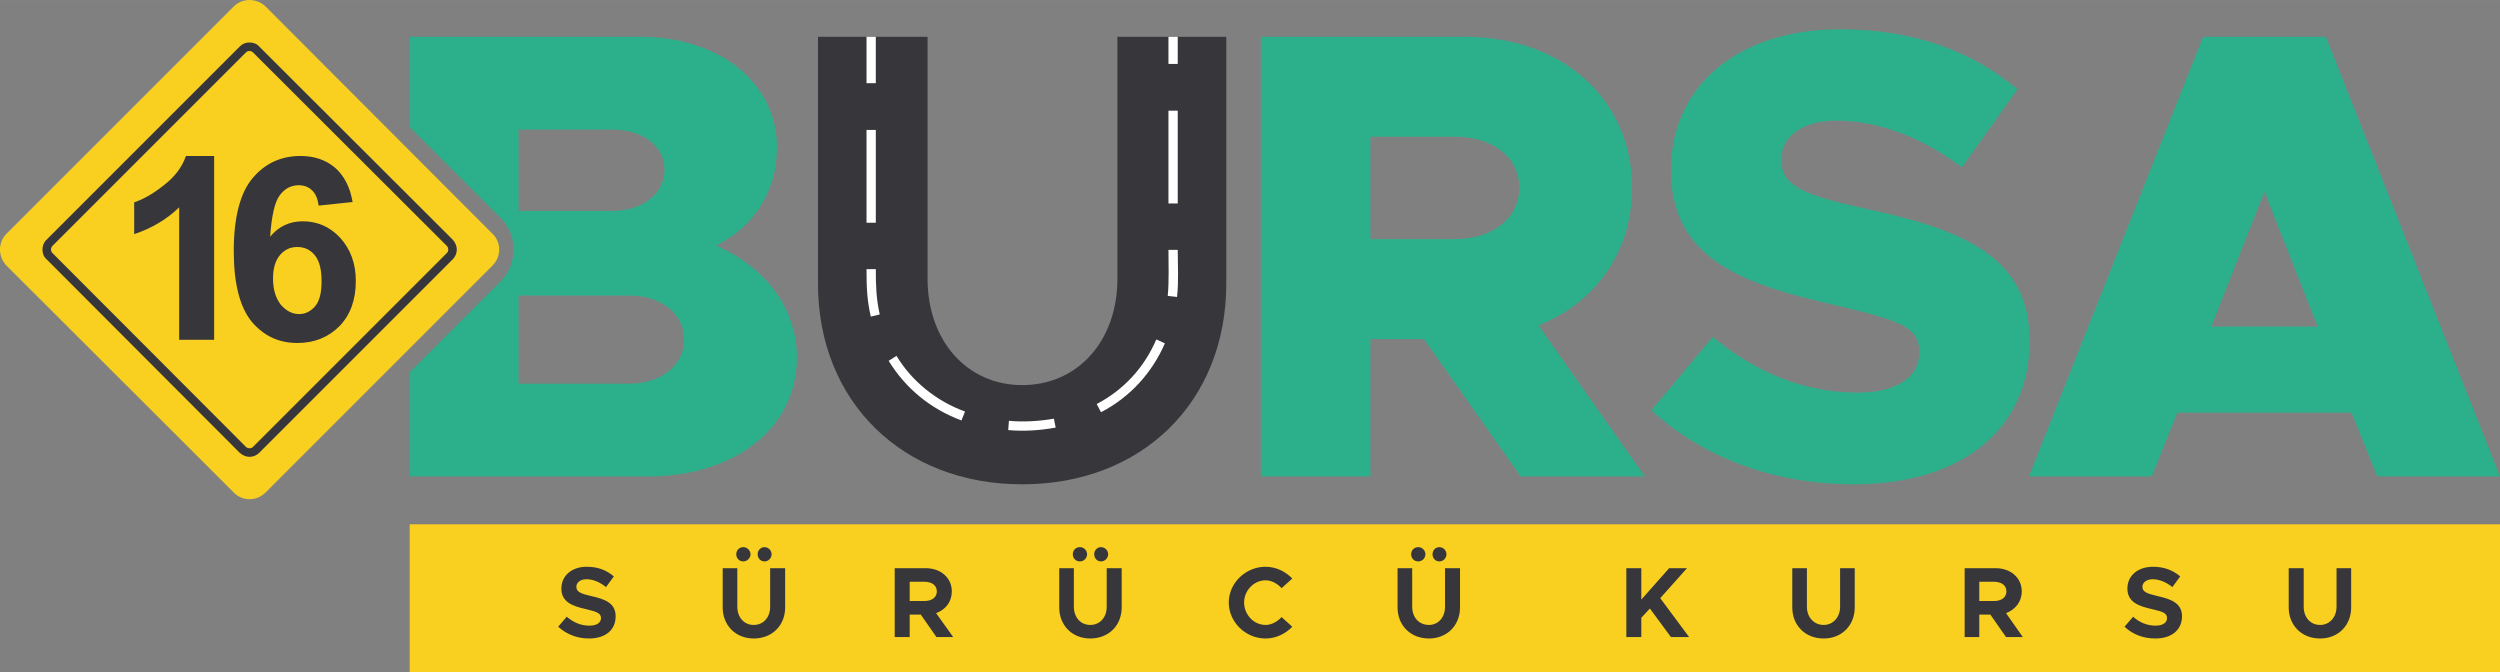 <?xml version="1.0" encoding="UTF-8"?>
<!DOCTYPE svg PUBLIC "-//W3C//DTD SVG 1.1//EN" "http://www.w3.org/Graphics/SVG/1.1/DTD/svg11.dtd">
<!-- Creator: CorelDRAW X7 -->
<svg xmlns="http://www.w3.org/2000/svg" xml:space="preserve" width="53.778mm" height="14.457mm" version="1.1" style="shape-rendering:geometricPrecision; text-rendering:geometricPrecision; image-rendering:optimizeQuality; fill-rule:evenodd; clip-rule:evenodd"
viewBox="0 0 7005 1883"
 xmlns:xlink="http://www.w3.org/1999/xlink">
 <rect x="0" y="0" width="7005" height="1883" fill="#808080" stroke="none"/>
 <defs>
  <style type="text/css">
   <![CDATA[
    .fil3 {fill:#F9D020}
    .fil0 {fill:#F9D020}
    .fil1 {fill:#2CB08C;fill-rule:nonzero}
    .fil2 {fill:#37373B;fill-rule:nonzero}
    .fil4 {fill:white;fill-rule:nonzero}
   ]]>
  </style>
 </defs>
 <g id="Layer_x0020_1">
  <rect class="fil0" x="1148" y="1469" width="5857" height="414"/>
  <path class="fil1" d="M6196 915l149 -378 149 378 -298 0zm465 420l344 0 -488 -1232 -344 0 -488 1232 344 0 72 -179 488 0 72 179z"/>
  <path class="fil1" d="M5194 1357c304,0 493,-155 493,-402 0,-231 -178,-310 -454,-369 -183,-40 -242,-65 -242,-140 0,-61 56,-108 154,-108 115,0 239,45 352,131l156 -219c-131,-109 -293,-168 -499,-168 -281,0 -472,157 -472,394 0,248 196,319 460,379 179,43 236,59 236,132 0,67 -59,113 -174,113 -150,0 -285,-57 -405,-156l-172 206c149,135 348,207 567,207z"/>
  <path class="fil1" d="M3840 383l236 0c106,0 181,57 181,143 0,86 -75,144 -181,144l-236 0 0 -287zm769 952l-298 -423c160,-65 262,-206 262,-386 0,-249 -197,-423 -468,-423l-572 0 0 1232 307 0 0 -385 150 0 271 385 348 0z"/>
  <path class="fil2" d="M2864 1357c337,0 572,-232 572,-562l0 -692 -305 0 0 678c0,174 -111,298 -267,298 -154,0 -265,-124 -265,-298l0 -678 -307 0 0 692c0,330 237,562 572,562z"/>
  <path class="fil1" d="M1453 1075l0 -247 310 0c90,0 154,52 154,123 0,72 -64,124 -154,124l-310 0zm0 -484l0 -228 263 0c85,0 146,47 146,113 0,66 -61,115 -146,115l-263 0zm-305 744l667 0c244,0 418,-136 418,-333 0,-135 -84,-251 -226,-314 107,-54 170,-153 170,-275 0,-179 -158,-310 -385,-310l-644 0 0 253 255 255c48,48 48,128 0,177l-255 255 0 292z"/>
  <path class="fil3" d="M18 655l637 -637c24,-24 64,-24 89,0l636 637c25,24 25,64 0,89l-636 636c-25,25 -65,25 -89,0l-637 -636c-24,-25 -24,-65 0,-89z"/>
  <path class="fil2" d="M130 672l542 -542c8,-8 17,-11 27,-11 10,0 20,3 27,11l543 542c7,8 11,18 11,27 0,10 -4,20 -11,27l-543 543c-7,7 -17,11 -27,11 -9,0 -19,-4 -27,-11l-542 -543c-8,-7 -11,-17 -11,-27 0,-9 3,-19 11,-27zm559 -525l-542 542c-3,3 -4,7 -4,10 0,4 1,7 4,10l542 543c3,3 7,4 10,4 4,0 7,-1 10,-4l543 -543c3,-3 4,-6 4,-10 0,-3 -1,-7 -4,-10l-543 -542c-3,-3 -6,-4 -10,-4 -3,-1 -7,1 -10,4z"/>
  <path class="fil2" d="M600 952l-98 0 0 -371c-35,34 -78,59 -126,75l0 -89c26,-9 53,-24 83,-48 30,-23 51,-50 62,-82l79 0 0 515zm388 -386l-95 10c-3,-20 -9,-34 -19,-43 -9,-9 -22,-14 -37,-14 -21,0 -39,9 -53,28 -14,18 -23,57 -27,116 24,-29 55,-43 91,-43 41,0 76,15 105,46 29,32 44,72 44,121 0,53 -15,95 -46,127 -31,31 -70,47 -118,47 -52,0 -94,-20 -128,-60 -33,-41 -50,-106 -50,-198 0,-94 18,-162 52,-203 35,-42 80,-63 135,-63 39,0 71,11 97,33 25,22 42,54 49,96zm-223 214c0,32 8,56 22,74 15,17 32,26 51,26 18,0 33,-8 45,-22 12,-14 18,-37 18,-70 0,-33 -6,-57 -19,-73 -13,-16 -30,-23 -49,-23 -19,0 -35,7 -48,22 -13,15 -20,37 -20,66z"/>
  <path class="fil4" d="M2454 233l-26 0 0 -130 26 0 0 130zm820 -130l0 76 26 0 0 -76 -26 0zm0 207l26 0 0 260 -26 0 0 -260zm0 390l26 0c0,41 3,90 -2,132l-26 -3c4,-42 2,-88 2,-129zm-34 251c-34,79 -91,141 -167,181l12 23c81,-42 143,-110 179,-193l-24 -11zm-287 222c-39,7 -86,10 -126,6l-2 26c44,4 90,1 133,-7l-5 -25zm-249 -20c-78,-28 -149,-84 -192,-156l-22 14c48,78 118,135 204,167l10 -25zm-239 -272c-10,-45 -11,-81 -11,-127l-26 0c0,48 1,86 12,133l25 -6zm-11 -257l-26 0 0 -260 26 0 0 260z"/>
  <path class="fil2" d="M1650 1789c48,0 75,-25 75,-62 0,-36 -27,-48 -69,-57 -30,-7 -41,-12 -41,-26 0,-11 10,-21 28,-21 19,0 38,8 55,22l22 -30c-20,-17 -44,-27 -76,-27 -42,0 -71,25 -71,61 0,37 29,49 70,58 29,7 41,11 41,25 0,12 -11,21 -32,21 -25,0 -45,-9 -64,-25l-24 28c23,21 53,33 86,33zm433 -216c10,0 20,-9 20,-20 0,-11 -10,-20 -20,-20 -12,0 -20,9 -20,20 0,11 8,20 20,20zm59 0c11,0 20,-9 20,-20 0,-11 -9,-20 -20,-20 -11,0 -19,9 -19,20 0,11 8,20 19,20zm-30 216c52,0 88,-37 88,-87l0 -110 -42 0 0 108c0,30 -19,51 -46,51 -27,0 -46,-21 -46,-51l0 -108 -41 0 0 110c0,50 36,87 87,87zm559 -4l-48 -67c27,-10 44,-32 44,-61 0,-38 -31,-65 -73,-65l-87 0 0 193 42 0 0 -63 31 0 44 63 47 0zm-122 -155l41 0c21,0 35,10 35,27 0,17 -14,27 -35,27l-41 0 0 -54zm477 -57c11,0 20,-9 20,-20 0,-11 -9,-20 -20,-20 -12,0 -20,9 -20,20 0,11 8,20 20,20zm59 0c11,0 20,-9 20,-20 0,-11 -9,-20 -20,-20 -11,0 -19,9 -19,20 0,11 8,20 19,20zm-30 216c52,0 88,-37 88,-87l0 -110 -42 0 0 108c0,30 -19,51 -46,51 -27,0 -46,-21 -46,-51l0 -108 -41 0 0 110c0,50 36,87 87,87zm491 0c29,0 56,-13 75,-33l-30 -27c-12,13 -28,22 -45,22 -33,0 -60,-29 -60,-63 0,-33 27,-62 60,-62 17,0 33,9 45,22l30 -27c-19,-20 -46,-33 -75,-33 -56,0 -103,46 -103,100 0,55 47,101 103,101zm428 -216c11,0 20,-9 20,-20 0,-11 -9,-20 -20,-20 -12,0 -20,9 -20,20 0,11 8,20 20,20zm59 0c11,0 20,-9 20,-20 0,-11 -9,-20 -20,-20 -11,0 -19,9 -19,20 0,11 8,20 19,20zm-29 216c51,0 87,-37 87,-87l0 -110 -42 0 0 108c0,30 -19,51 -45,51 -28,0 -47,-21 -47,-51l0 -108 -41 0 0 110c0,50 36,87 88,87zm553 -4l42 0 0 -54 24 -26 59 80 51 0 -81 -109 75 -84 -50 0 -78 88 0 -88 -42 0 0 193zm553 4c51,0 87,-37 87,-87l0 -110 -41 0 0 108c0,30 -20,51 -46,51 -27,0 -47,-21 -47,-51l0 -108 -41 0 0 110c0,50 36,87 88,87zm558 -4l-47 -67c26,-10 44,-32 44,-61 0,-38 -31,-65 -73,-65l-87 0 0 193 41 0 0 -63 31 0 44 63 47 0zm-122 -155l41 0c21,0 35,10 35,27 0,17 -14,27 -35,27l-41 0 0 -54zm493 159c47,0 75,-25 75,-62 0,-36 -28,-48 -69,-57 -30,-7 -42,-12 -42,-26 0,-11 11,-21 29,-21 18,0 38,8 55,22l22 -30c-20,-17 -45,-27 -76,-27 -43,0 -72,25 -72,61 0,37 29,49 70,58 30,7 41,11 41,25 0,12 -11,21 -32,21 -24,0 -45,-9 -63,-25l-24 28c22,21 52,33 86,33zm462 0c51,0 87,-37 87,-87l0 -110 -41 0 0 108c0,30 -20,51 -46,51 -27,0 -46,-21 -46,-51l0 -108 -42 0 0 110c0,50 36,87 88,87z"/>
 </g>
</svg>
